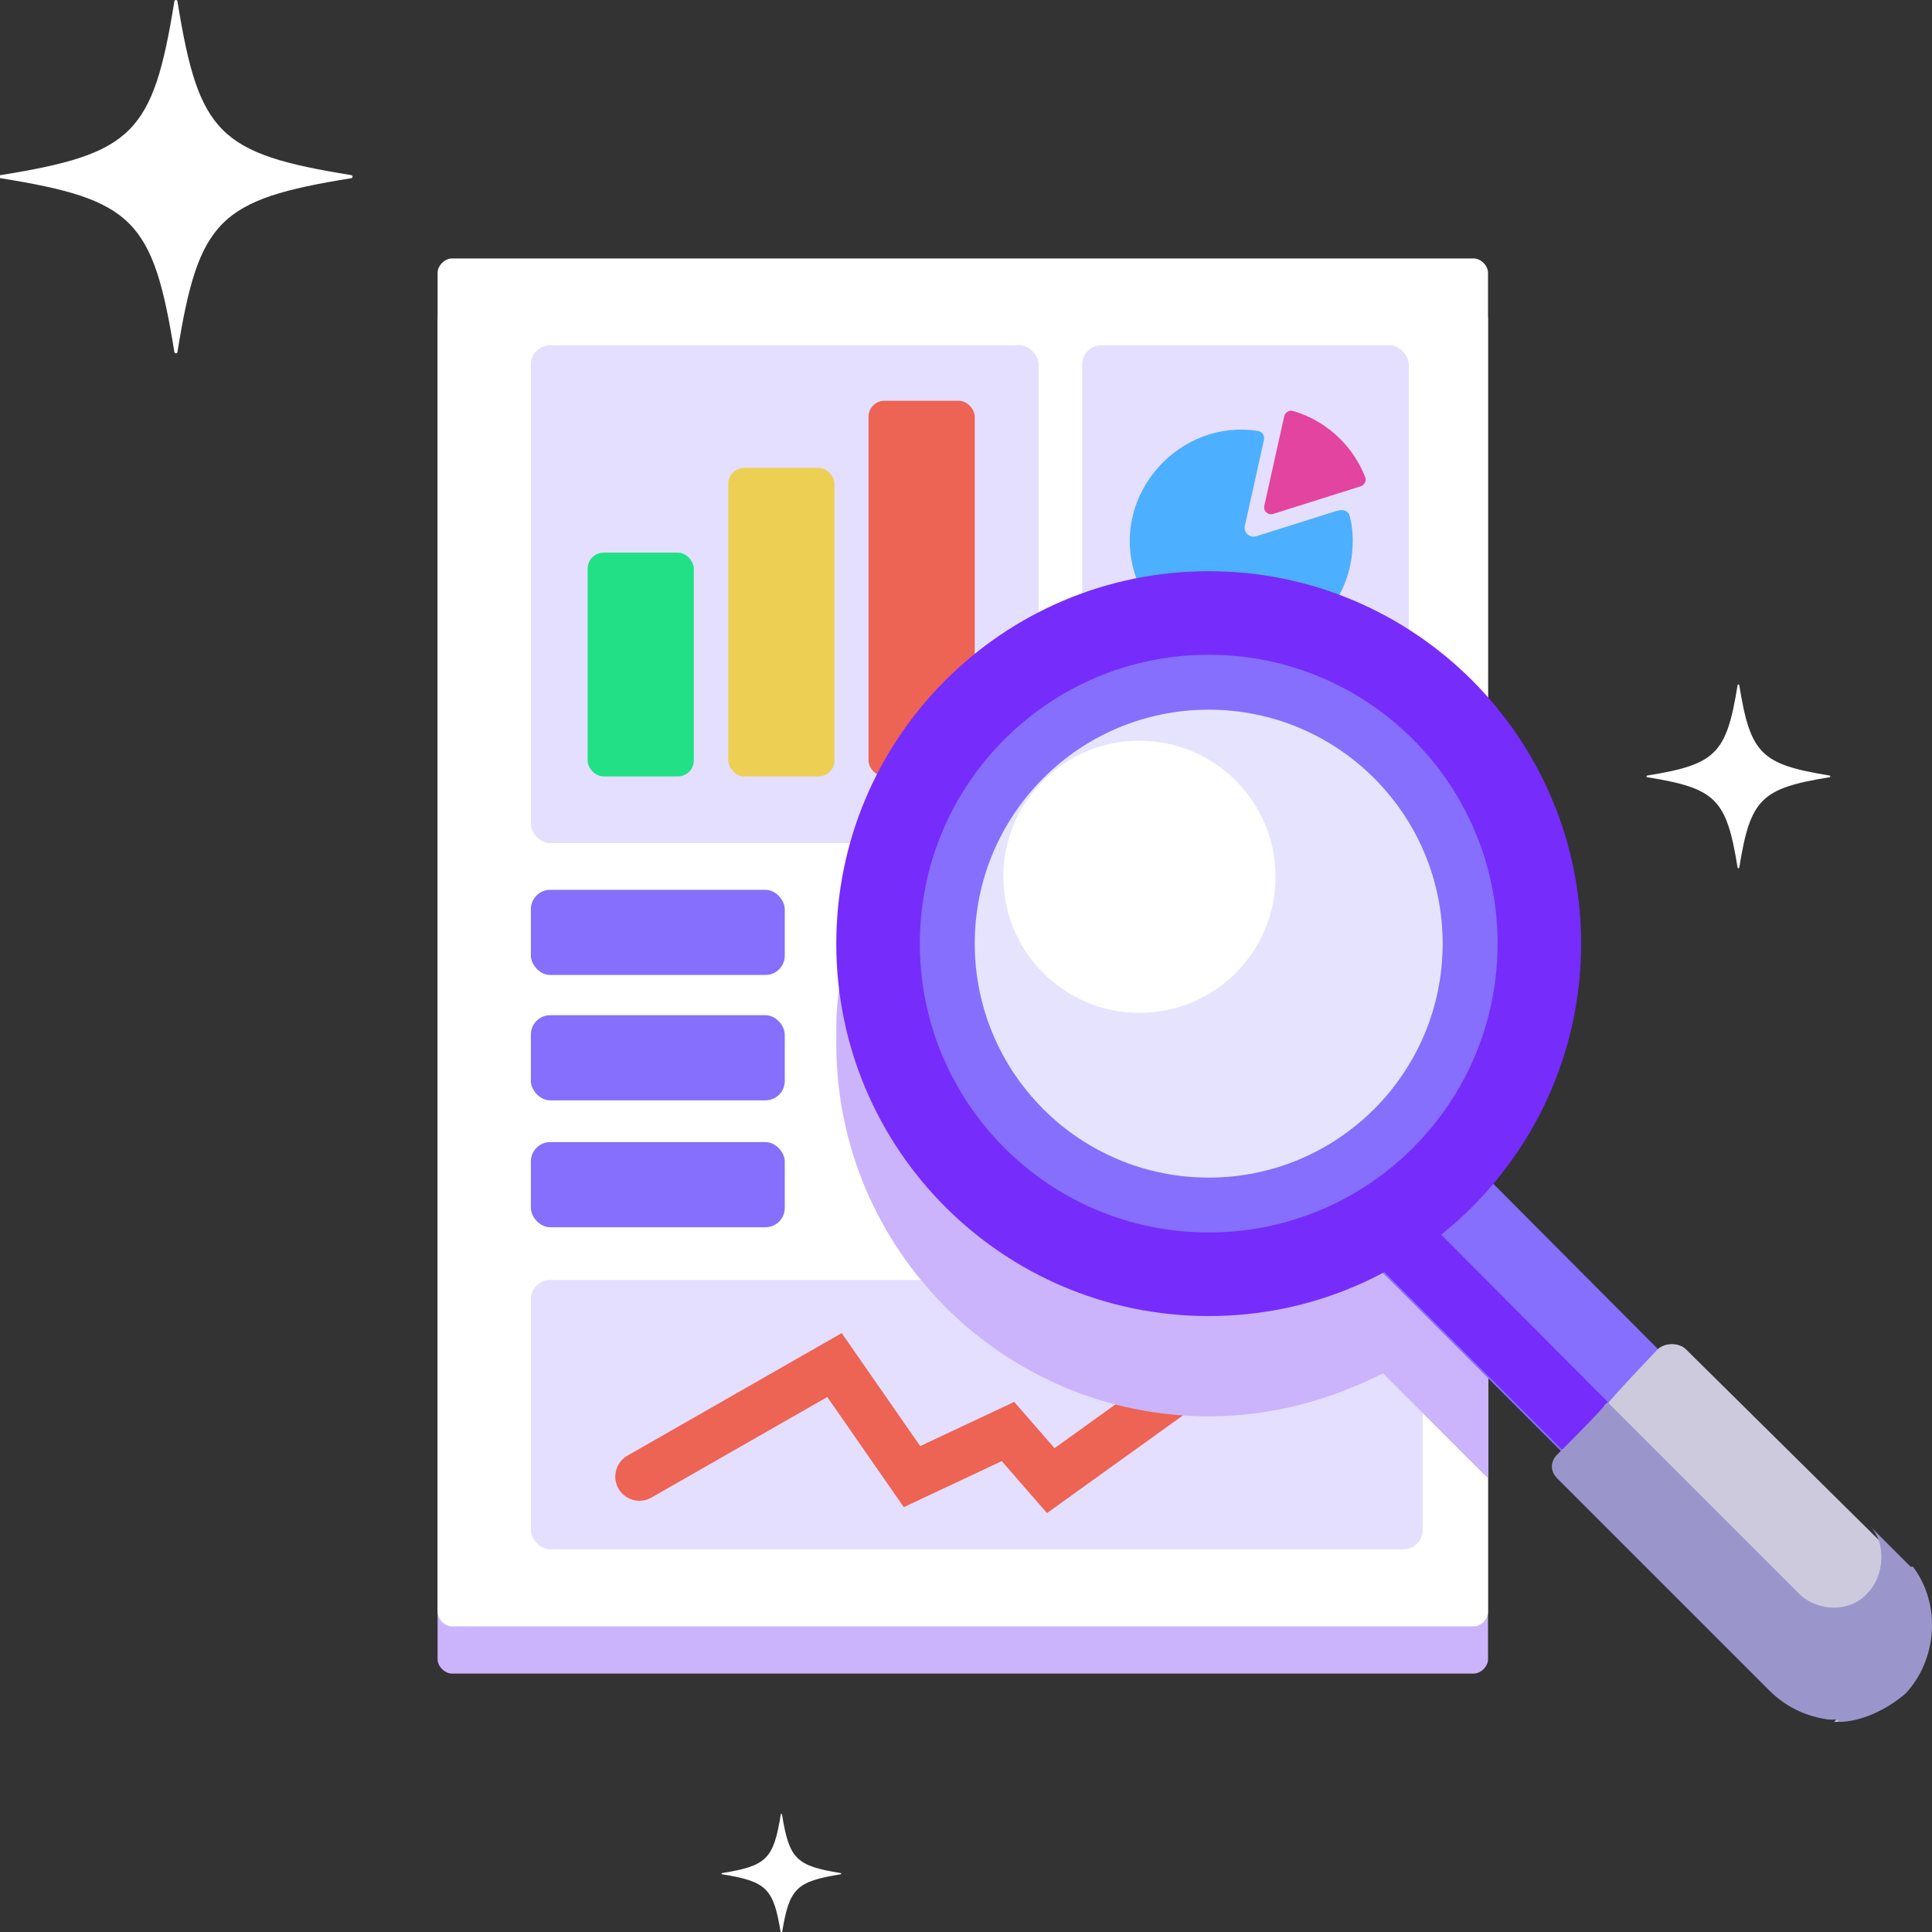 <?xml version="1.0" encoding="UTF-8"?>
<svg xmlns="http://www.w3.org/2000/svg" viewBox="0 0 80 80">
  <rect x="0" y="0" width="80" height="80" fill="#333333" stroke="none"/>
  <defs>
    <style>
      .cls-1 {
        fill: #22e086;
      }

      .cls-2 {
        opacity: .22;
      }

      .cls-2, .cls-3 {
        fill: #856ffc;
      }

      .cls-4 {
        fill: #edcf54;
      }

      .cls-5, .cls-6 {
        fill: #cbb4fc;
      }

      .cls-7 {
        fill: #e4e1ff;
      }

      .cls-8 {
        fill: #e6e3ff;
      }

      .cls-9 {
        isolation: isolate;
      }

      .cls-10 {
        fill: #9a96cc;
      }

      .cls-11 {
        fill: #fff;
      }

      .cls-12 {
        fill: #cdcadd;
      }

      .cls-13 {
        fill: #4dafff;
      }

      .cls-6 {
        mix-blend-mode: multiply;
      }

      .cls-14 {
        fill: #ed6354;
      }

      .cls-15 {
        fill: none;
        stroke: #ed6354;
        stroke-linecap: round;
        stroke-miterlimit: 10;
        stroke-width: 2px;
      }

      .cls-16 {
        fill: #e2449f;
      }

      .cls-17 {
        fill: #762cfb;
      }
    </style>
  </defs>
  <g class="cls-9">
    <g id="Layer_1" data-name="Layer 1">
      <g>
        <path class="cls-11" d="M14.539,7.38c-5.47.88-6.31,1.72-7.19,7.19-.01.08-.12.08-.13,0C6.339,9.1,5.499,8.26.029,7.38c-.08-.01-.08-.12,0-.13C5.499,6.37,6.339,5.53,7.219.06c.01-.08.12-.08.13,0,.88,5.47,1.72,6.31,7.19,7.19.08.01.08.12,0,.13Z"/>
        <path class="cls-11" d="M75.76,32.183c-2.85.46-3.28.9-3.74,3.74,0,.04-.06.04-.07,0-.46-2.85-.9-3.28-3.74-3.74-.04,0-.04-.06,0-.07,2.85-.46,3.28-.9,3.74-3.74,0-.04.06-.04.07,0,.46,2.85.9,3.28,3.74,3.74.04,0,.04.06,0,.07Z"/>
        <path class="cls-11" d="M34.811,77.61c-1.85.3-2.13.58-2.43,2.43,0,.03-.04.03-.05,0-.3-1.85-.58-2.13-2.43-2.43-.03,0-.03-.04,0-.05,1.85-.3,2.13-.58,2.43-2.43,0-.03.04-.03.05,0,.3,1.85.58,2.13,2.43,2.43.03,0,.03.04,0,.05Z"/>
        <g>
          <g>
            <path class="cls-5" d="M61.616,13.248v55.458c0,.297-.297.593-.593.593H18.713c-.297,0-.593-.297-.593-.593V13.248c0-.297.297-.593.593-.593h42.31c.297,0,.593.297.593.593Z"/>
            <path class="cls-11" d="M61.616,11.295v55.458c0,.297-.297.593-.593.593H18.713c-.297,0-.593-.297-.593-.593V11.295c0-.297.297-.593.593-.593h42.31c.297,0,.593.297.593.593Z"/>
            <rect class="cls-2" x="21.983" y="53" width="36.93" height="11.154" rx=".799" ry=".799"/>
            <polyline class="cls-15" points="26.478 61.143 34.555 56.524 37.764 61.143 41.739 59.276 43.51 61.31 49.153 57.255"/>
            <path class="cls-6" d="M61.616,33.044v28.174l-4.35-4.35c-2.175,1.087-4.547,1.779-7.216,1.779-8.502,0-15.421-6.92-15.421-15.421s0-.494,0-.692c0-1.186.198-2.274.494-3.361.395-1.285.89-2.471,1.483-3.559.692-1.186,1.582-2.373,2.57-3.361,1.681-1.582,3.658-2.867,5.832-3.559,1.582-.494,3.262-.791,4.943-.791s3.46.297,4.943.791c2.57.89,4.844,2.373,6.524,4.35h.198Z"/>
            <rect class="cls-2" x="21.983" y="14.296" width="21.024" height="20.613" rx=".799" ry=".799"/>
            <rect class="cls-3" x="21.983" y="36.846" width="10.512" height="3.526" rx=".799" ry=".799"/>
            <rect class="cls-4" x="30.157" y="19.375" width="4.398" height="12.773" rx=".659" ry=".659"/>
            <rect class="cls-3" x="21.983" y="42.037" width="10.512" height="3.526" rx=".799" ry=".799"/>
            <rect class="cls-3" x="21.983" y="47.292" width="10.512" height="3.526" rx=".799" ry=".799"/>
            <rect class="cls-2" x="44.81" y="14.296" width="13.524" height="20.613" rx=".799" ry=".799"/>
            <path class="cls-3" d="M76.642,70.806c-.494,0-.89,0-1.285-.297-.297-.198-.494-.297-.791-.494l-35.489-35.489c-.692-.692-.89-1.681-.791-2.57,0-.494.395-1.087.791-1.582,1.087-1.087,2.966-1.087,4.053,0l1.384,1.384,5.536,5.437,28.668,28.767.198.198c.89,1.087.89,2.768-.198,3.855-.593.494-1.384.791-2.076.791Z"/>
            <path class="cls-12" d="M45.997,41.446l-7.118-7.118c-.692-.692-.89-1.681-.791-2.669,0-.494.395-.989.791-1.483,1.087-1.087,2.966-1.186,4.152,0l1.384,1.384,5.635,5.536-2.175,2.175-1.977,2.076.099.099Z"/>
            <path class="cls-10" d="M42.537,33.933l5.536,5.536-2.076,1.977-5.437-5.536,1.977-1.977Z"/>
            <path class="cls-17" d="M47.974,39.37l21.649,21.748-1.878,1.977-21.748-21.748,1.977-1.977Z"/>
            <path class="cls-13" d="M56.014,22.398c-.039,5.268-7.543,6.398-9.051,1.272-.944-3.279,1.946-6.353,5.143-5.82.164.027.27.195.234.357l-.793,3.565c-.062.278.201.519.473.433l3.777-1.191c.138.435.218.9.218,1.384Z"/>
            <rect class="cls-1" x="24.332" y="22.885" width="4.398" height="9.264" rx=".659" ry=".659"/>
            <rect class="cls-14" x="35.964" y="16.596" width="4.398" height="15.552" rx=".659" ry=".659"/>
            <path class="cls-17" d="M50.05,54.495c8.517,0,15.421-6.904,15.421-15.421s-6.904-15.421-15.421-15.421-15.421,6.904-15.421,15.421,6.904,15.421,15.421,15.421Z"/>
            <path class="cls-3" d="M50.05,51.035c6.606,0,11.962-5.355,11.962-11.962s-5.355-11.962-11.962-11.962-11.962,5.355-11.962,11.962,5.355,11.962,11.962,11.962Z"/>
            <path class="cls-8" d="M50.05,48.762c5.35,0,9.688-4.337,9.688-9.688s-4.337-9.688-9.688-9.688-9.688,4.337-9.688,9.688,4.337,9.688,9.688,9.688Z"/>
            <path class="cls-11" d="M47.183,41.941c3.112,0,5.635-2.523,5.635-5.635s-2.523-5.635-5.635-5.635-5.635,2.523-5.635,5.635,2.523,5.635,5.635,5.635Z"/>
            <path class="cls-12" d="M76.049,71.202h-.297c-.494-.099-.989-.198-1.483-.494-.297-.198-.593-.396-.791-.593l-8.996-9.292h-.198l1.977-2.175.198-.494h.099c0-.099,2.076-2.274,2.076-2.274.297-.297.89-.297,1.186,0l8.798,8.699c.066.066.132.132.198.198h.099c1.186,1.582,1.186,3.855-.198,5.239-.791.791-1.878,1.285-2.768,1.285l.099-.099Z"/>
            <path class="cls-10" d="M76.049,71.202h-.297c-.89-.099-1.779-.494-2.471-1.186l-8.798-8.798c-.297-.297-.297-.692,0-.989.692-.692,1.878-1.878,2.076-2.175l8.007,8.007c.791.692,2.076.692,2.768-.099.692-.692.791-2.076.099-2.768l1.483,1.483c.066.066.132.132.198.198h.099c1.186,1.582.989,3.855-.297,5.239-.791.692-1.878,1.186-2.768,1.186l-.099-.099Z"/>
            <path class="cls-16" d="M56.345,20.136l-3.627,1.144c-.211.066-.414-.12-.366-.336l.825-3.707c.036-.161.202-.267.36-.221.752.217,1.425.627,1.96,1.161.444.444.8.985,1.035,1.583.06.153-.03.327-.187.376Z"/>
          </g>
          <path class="cls-7" d="M55.33,21.161s.506-.188.583.289.13-.872.13-.872l-.459.236-.254.347Z"/>
        </g>
      </g>
    </g>
  </g>
</svg>